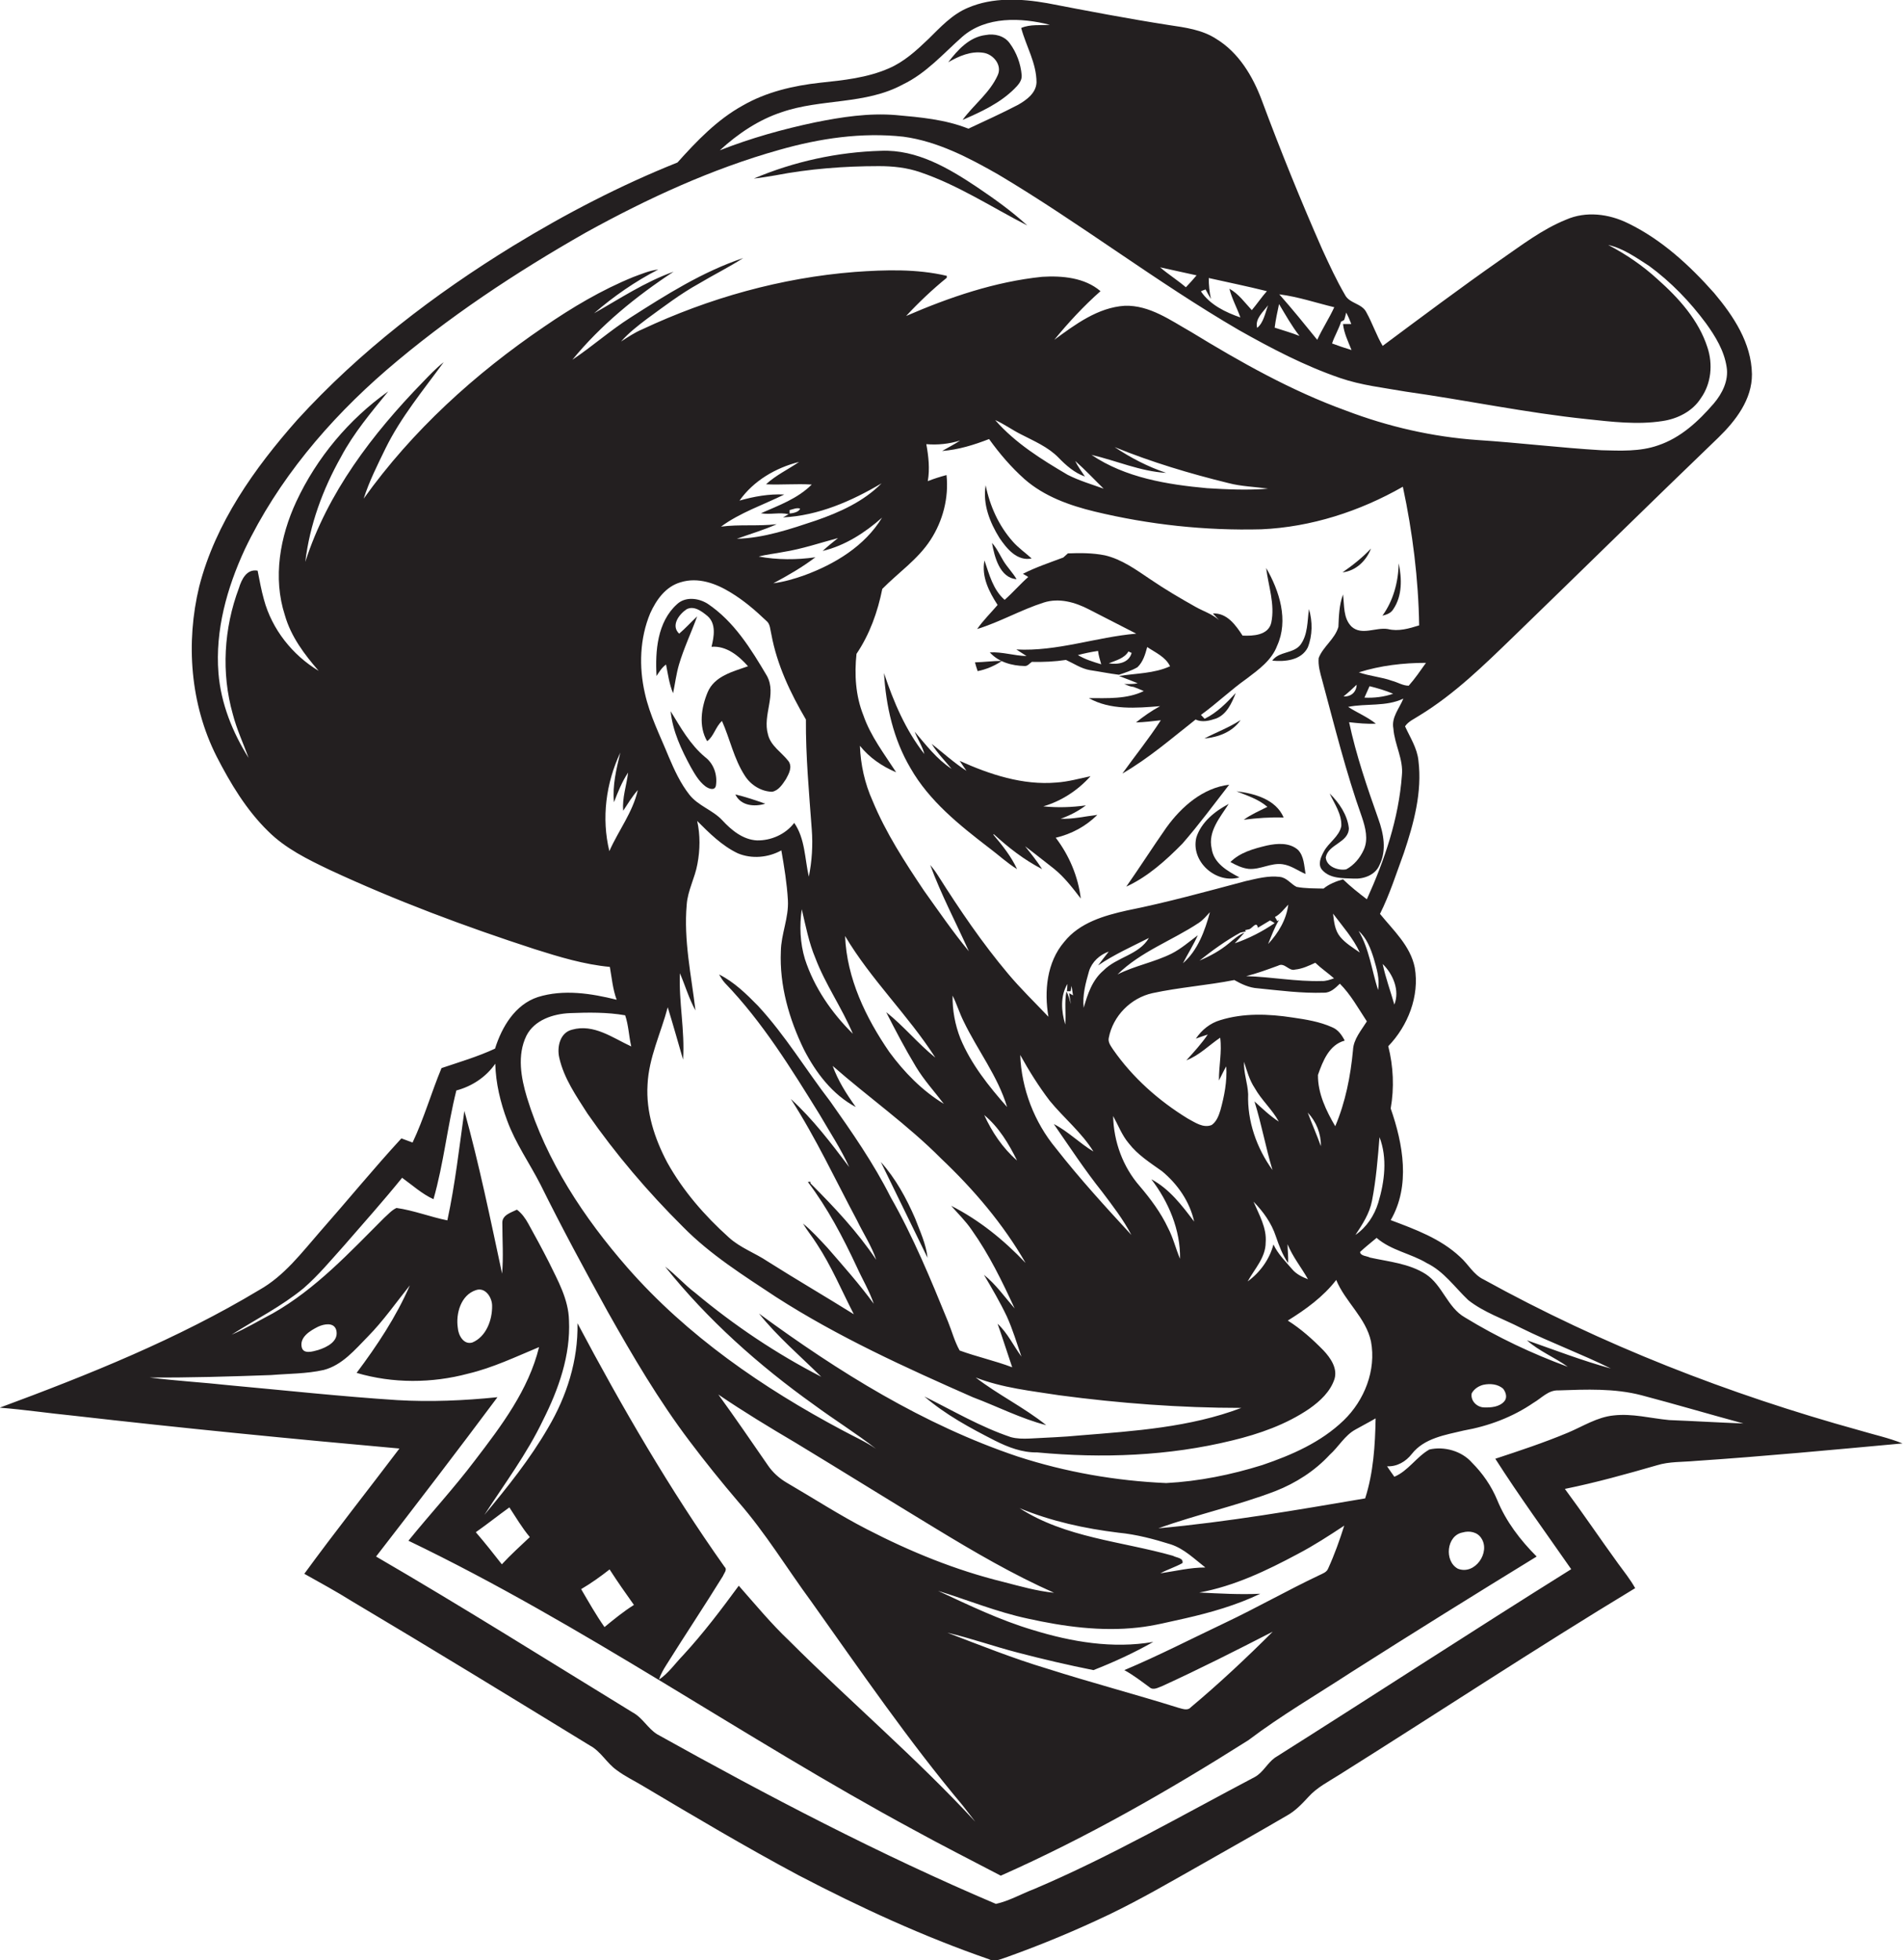 <?xml version="1.0" encoding="utf-8"?>
<!-- Generator: Adobe Illustrator 19.2.0, SVG Export Plug-In . SVG Version: 6.00 Build 0)  -->
<svg version="1.1" id="Layer_1" xmlns="http://www.w3.org/2000/svg" xmlns:xlink="http://www.w3.org/1999/xlink" x="0px" y="0px"
	 viewBox="0 0 782.3 805.9" enable-background="new 0 0 782.3 805.9" xml:space="preserve">
<g>
	<path fill="#231F20" d="M764.3,588c-53.5-14.8-105.7-35.1-154.4-62c-4.2-2-6.3-6.3-9.7-9.3c-8-7.5-18.4-11.3-28.5-15.1
		c8.2-14.1,5.1-31.3,0-45.9c1.5-8.5,1.1-17.3-1-25.6c8.1-8.4,12.9-20.6,10.9-32.3c-1.8-9-8.8-15.3-14.3-22.1c4-8,6.7-16.6,9.8-25
		c4.1-12.2,7.6-25.1,6-38c-0.5-5.1-3.4-9.5-5.5-14.1c1.4-2.1,3.9-3.1,6-4.5c14.4-8.8,26.5-20.7,38.6-32.4
		c28.1-27.2,56-54.7,84.2-81.8c7.1-6.9,13.9-15.7,13.8-26.1c-0.2-12.8-7.6-23.9-15.5-33.3c-10.1-11.4-21.6-22-35.4-28.7
		c-7.9-3.9-17.3-5.1-25.5-1.5c-9.9,4-18.4,10.6-27.1,16.6c-16.3,11.4-32.3,23.4-48.3,35.3c-2.6-4.4-4.2-9.3-6.7-13.8
		c-1.8-3.7-7-3.6-8.8-7.2c-3.5-6-6.4-12.3-9.3-18.6c-8.9-20.2-17.2-40.7-24.9-61.4c-3.7-9.9-9.5-19.6-18.7-25.2
		c-5.8-3.8-12.8-4.7-19.5-5.7c-16.7-2.6-33.4-5.8-50-9c-10.8-1.9-22.4-2.5-32.6,1.9c-6.5,2.7-11.3,8-16.2,12.8
		c-4.9,4.7-10,9.4-16.3,12.1c-8.9,3.9-18.7,4.9-28.2,5.9c-11,1.2-22.2,3.8-31.9,9.4c-10.5,5.8-18.9,14.6-26.8,23.4
		c-23.5,9.4-46,21.1-67.6,34.3c-32.4,19.9-63,43.3-88.7,71.5c-17.6,19.9-33.6,42.4-40.3,68.5c-5.6,23.1-3.7,48.4,7.1,69.8
		c5.7,11.1,12.2,22,21.2,30.8c7.1,7.1,16.3,11.6,25.3,15.9c27.3,12.7,55.7,23.3,84.3,32.6c10.1,3.2,20.3,6.3,30.9,7.3
		c0.8,4.5,1.2,9.2,2.8,13.5c-10.5-2.6-21.8-4.4-32.4-1.1c-9.4,3.1-14.8,12.3-17.6,21.2c-7.1,3.3-14.6,5.5-22,8
		c-4.2,10.1-7.2,20.7-11.9,30.6c-1.5-0.6-3.1-1.1-4.6-1.7c-11.5,12.5-22.2,25.6-33.4,38.3c-7.6,8.7-14.7,18.2-25,24
		c-33.6,20.2-70,34.8-106.7,48.4c10.1,0.8,20.2,2.3,30.3,3.3c44.6,5.1,89.3,9.5,134,13.5c-13,17.2-26.4,34.1-39.1,51.5
		c6.6,3.7,13.2,7.3,19.6,11.3c32.8,19.5,65.3,39.4,97.8,59.3c4.5,2.4,6.9,7.2,11,10.1c3.3,2.5,7.1,4.3,10.6,6.4
		c21.2,12.6,42.4,25.2,64.1,36.8c25.3,13.2,51.3,25.2,78.2,34.5c2.7,1.4,5.4-0.2,8-1c14.2-5.1,28.1-10.9,41.7-17.4
		c12.9-6.2,25.2-13.4,37.6-20.4c11.8-6.7,23.7-13.4,35.5-20.3c3.4-1.9,6.1-4.8,8.7-7.6c3.5-3.9,8.3-6.3,12.7-9.1
		c40.6-25.5,80.6-51.9,121.6-76.7c-2-3.6-4.6-6.8-7-10.1c-7.4-10.2-14.4-20.6-21.9-30.7c12.8-2.6,25.3-6.1,37.8-9.7
		c5.1-1.6,10.6-1.3,15.9-1.8c28.4-1.9,56.7-4.6,85.1-7.2C776.4,591.1,770.3,589.8,764.3,588z M586.6,519.3c7,3.4,11.5,10,17,15.2
		c6.5,5.1,14.4,7.7,21.6,11.4c12.1,6,24.9,10.7,37,16.7c-11.7-3.2-23.1-7.6-34.5-11.6c5,4.5,11.4,7,16.8,10.9
		c-14.7-5.4-28.9-12.1-42.3-20.3c-7.2-4.1-9.2-13.3-16.1-17.8c-6.9-4.4-15.2-5.1-22.9-6.8c-1.3-0.7-3.9-0.6-4.1-2.3
		c2.2-2.1,4.6-3.9,6.8-5.8C571.9,514.1,580,515.3,586.6,519.3z M618.4,576.1c-2,2.3-5.4,2.6-8.2,2.5c-3,0-5.8-2.7-5.2-5.8
		c1-1.8,2.8-3,4.8-3.5c2.8-0.6,6.1-0.3,8.2,1.7C619.1,572.5,619.7,574.6,618.4,576.1z M472.5,693.6c1.6,1.5,3.7,0.1,5.4-0.5
		c15.3-7,30.3-14.6,45.3-22.3c-10.8,10.8-22,21.3-33.7,31.1c-1.3,1.5-3.4,0.6-5,0.2c-17.9-5.6-36.1-10.4-54-16.1
		c-14-4.2-27.5-9.6-41.1-14.8c9.8,2.3,19.3,5.7,29,8.2c10.3,2.7,20.6,5.1,31.1,7.2c8.4-3.3,16.7-7.1,24.6-11.6
		c-16.6,2.9-33.6,0-49.5-4.9c-13.5-4-26.3-10.2-39-16.1c12.3,3.8,24.2,8.7,36.8,11.4c14.9,3.3,30.2,5.4,45.4,3.7
		c6.6-0.7,13-2.4,19.5-3.8c10.5-2.4,21-5.4,30.8-10.1c-8.4,0.4-16.8-0.1-25.1-0.5c14.3-2.6,27.7-9,40.4-15.8
		c6.7-3.5,13-7.6,19.2-11.7c-1.9,6-4,11.9-6.6,17.6c-0.6,1.6-2.3,2.1-3.7,2.8c-13.1,6.2-25.7,13.4-38.8,19.6
		c-13.7,6.5-27.3,13.5-41.3,19.4C465.7,688.5,469.1,691.1,472.5,693.6z M482.2,639.6c-21.2-6-44.2-7.4-63.1-19.6
		c13,5.4,26.8,8.4,40.7,10.1c7.3,0.7,14.5,2.6,21.5,4.8c5.5,1.8,9.7,6,14.2,9.5c-6.3,0-12.3,1.5-18.5,2.4c3-1.6,6.2-2.6,9.1-4.2
		C486.6,640.4,483.5,640.4,482.2,639.6z M433.3,654.8c-7.1-0.7-14-2.7-21-4.5c-19.5-4.8-38.1-12.4-55.9-21.6
		c-11.3-5.8-21.9-12.7-32.9-19.1c-3.1-1.8-5.9-4.3-7.9-7.3c-6.7-9.7-13.4-19.5-20.3-29c10.3,7,21,13.5,31.7,19.8
		c19.3,11.7,38.4,23.6,57.7,35.3C400.5,638,416.4,647.3,433.3,654.8z M476.2,628.3c15.8-5.7,32.4-9.3,48.1-15.3
		c8.4-3.3,16.2-8.3,22.3-14.9c3.7-3.3,6.2-8,10.6-10.4c2.8-1.6,5.6-3,8.3-4.6c-0.2,11.1-0.9,22.3-4.3,32.9
		C533,620.8,504.7,625.7,476.2,628.3z M573.2,413c-1.6-5.6-3.6-11-4.8-16.7C572.7,400.5,575.5,407.2,573.2,413z M566.6,494.4
		c-1.6,5.3-4.8,10.1-9.4,13.3c2.9-4.4,5.8-8.8,6.8-14c1.7-8.7,2.4-17.5,3.1-26.2C570.4,476.1,569.2,485.7,566.6,494.4z M523.1,481
		c-6.5-9-10.4-20.1-10-31.2c-0.2-4.5-1.9-8.8-1.7-13.3c1.2,3.7,2.2,7.5,4.4,10.8c2.8,5,7.2,8.8,9.9,13.8c-3.6-2.3-6.8-5.4-10-8.3
		C518.6,462.1,520.3,471.7,523.1,481z M520.3,510.8c0.5-6-2.7-11.4-5-16.8c4,4.1,7.4,8.8,9.2,14.3c1.3,3.8,2.7,7.6,5,10.9
		c0.2-2.6-0.2-5.1-0.2-7.7c2.1,5.2,5.7,9.6,8.4,14.4c-2.4-0.9-4.8-2.1-6.5-4.1c-2.8-3.3-5.9-6.3-7.7-10.2
		c-1.6,6.1-5.5,11.5-10.6,15.2C515.7,521.7,520.3,517,520.3,510.8z M537.6,457.4c3.5,3.7,5.5,8.7,5.4,13.8
		C541.3,466.5,539.3,462,537.6,457.4z M541.8,441.9c2-5.7,4.6-12.4,11-14.1c-1.2-2.3-2.7-4.5-5.2-5.5c-5.1-2.3-10.8-3.2-16.3-4
		c-9.8-1.5-20.1-1.9-29.7,1.1c-4.1,1.2-7.6,4-10,7.6c1.6-0.6,3.3-1.2,4.9-1.7c-2.6,3.8-5.7,7.2-8.8,10.6c5.3-2,9.3-6.2,13.9-9.3
		c0.8,5.9-0.6,11.7-0.5,17.6c1-1.9,1.9-4,3-5.8c0.4,6.1-0.8,12.2-2.4,18c-0.7,2.3-1.6,4.7-3.6,6.1c-3.5,1.4-6.9-1.1-9.9-2.7
		c-11.9-7.3-22.6-16.8-30.6-28.3c-0.9-1.4-2.2-3-1.8-4.8c1.7-9,9-16.4,17.9-18.4c11.1-2.4,22.5-3.2,33.7-5.4c3,1.7,6.2,3.2,9.7,3.4
		c9,0.9,18,2.1,27.1,1.8c2.8,0.1,4.8-2,6.6-3.7c4.5,4.5,7.6,10.2,11.1,15.5c-2.3,3.7-5.5,7.3-5.7,11.8c-1,10.7-3.1,21.4-7.3,31.3
		C545.2,456.7,541.7,449.5,541.8,441.9z M485.1,517.5c-1.8-4.2-2.8-8.6-4.9-12.6c-3-6.4-7.2-12-11.7-17.3
		c-6.9-7.9-10.7-18.3-10.9-28.8c2.1,3.8,3.6,7.9,6.4,11.2c3.7,4.8,8.8,8,13.7,11.5c6.4,5.3,11.4,12.5,13.2,20.7
		c-5-6.6-10.1-13.4-17.6-17.4C480.4,494.1,485.3,505.6,485.1,517.5z M399.5,505.7c7.1,10,12.5,21.1,17.6,32.2
		c-4.1-4.7-7.7-9.9-12.6-13.8c3.3,5.6,6.6,11.2,9.4,17.1c2.4,5.3,4.1,11,6,16.5c-3.3-4.5-5.7-9.7-9.8-13.5c2.1,6,4,12,6,17.9
		c-7.1-2.7-14.5-4.3-21.6-6.9c-2.1-3.7-3.2-8-4.8-11.9c-7.1-17.4-14.3-34.9-23.6-51.2c-7-13.9-15.9-26.7-24.8-39.3
		c-10-13-18.5-27.2-29.7-39.3c-4.8-4.9-9.8-9.8-16-12.9c0.7,1.2,1.4,2.4,2.4,3.5c15.5,16.1,27.3,35.3,39,54.2
		c4.1,7.1,8.7,14,12.1,21.5c-7.4-9.8-14.9-19.7-24-28c10.3,16,18.3,33.2,27.2,49.9c2.6,5.4,6,10.5,7.9,16.2
		c-7.7-11.5-17.2-21.6-27-31.4l-0.1-0.7l-1,0.1c8.1,10.7,14.4,22.7,20.1,34.9c2.3,5.1,5.2,9.9,7,15.2c-5.9-8.1-12.6-15.6-19.1-23.1
		c-3.2-3.4-6.3-6.9-10-9.9c1.7,2.9,3.9,5.5,5.7,8.4c6,9.1,10.2,19.2,15.2,28.9c-11.7-7.3-23.7-14.3-35.4-21.7
		c-5.2-3.5-11.3-5.6-16-9.9c-9.9-8.9-18.8-19.1-25.3-30.8c-5.2-9.8-8.8-20.8-8.1-32c0.5-11.1,5.5-21.2,8.3-31.8
		c2.2,7.1,4.2,14.3,6.3,21.5c0.8-11.9-1.8-23.7-1.3-35.5c2.2,5.1,3.7,10.4,6.4,15.3c-1.7-14.4-4.9-28.9-3.6-43.5
		c0.4-5.8,3.4-11,4.4-16.7c1.1-5.8,1.2-11.9-0.1-17.7c5,5,10.2,10.2,16.7,13.3c5.7,2.4,12.5,1.8,17.9-1.2c1.2,6.8,2.3,13.6,2.7,20.5
		c0.4,7.2-2.8,13.9-2.9,21c-0.6,14,3.4,27.9,9.5,40.4c4.9,9.5,11.7,18.5,21.3,23.6c-3.8-5.3-7.3-10.8-9.5-16.9
		c14.7,12.9,30.8,24.2,44.6,38.1c13.4,12.7,25.5,26.9,34.7,42.9c-8.9-9.4-19-17.6-30.6-23.5C393.8,498.9,397,502,399.5,505.7z
		 M304,205.8c5.8-8.2,14.9-13.5,24.5-15.9c-4.5,3.1-9.5,5.4-13.6,9.2c6.3,0.3,12.5-0.3,18.8,0.1c-5.8,5.8-13.6,8.6-20.9,11.8
		c3.8,0.7,7.6-0.5,11.4,0.4l-2.3,1.3c14.5-0.7,28.2-6.7,40.5-14c-7.4,7.5-17.2,11.9-27,15.3c-10.5,3.5-21.3,7.2-32.5,7.5
		c5.5-2,11.1-3.6,16.4-6c-7.6,0.9-15.3,0-22.9,1c7.9-5.8,17.3-8.9,26-13.2C316.1,203,310,204.1,304,205.8z M328.9,209.1
		c-0.4,1.4-2.9,1.9-4.3,2c0-0.3,0-1,0-1.4C326,209.4,327.5,208.6,328.9,209.1z M376.5,438.5c3.3,5.5,7.6,10.2,11.5,15.3
		c-8.9-5.4-16.3-13-22.4-21.3c-9.7-14.1-17.5-30.3-18.2-47.7c10.6,17.9,25.9,32.5,37.1,50c-7.2-5.8-13-13-20.2-18.7
		C368.1,423.6,372.1,431.2,376.5,438.5z M350.6,425c-8.7-8.6-15.9-19-19.7-30.7c-2-6.6-2.3-13.7-1.3-20.5c1.6,6.8,2.9,13.7,5.6,20.1
		C339.3,404.7,346.1,414.3,350.6,425z M330.7,236.5c-4.2,1.5-8.4,2.7-12.8,3.3c6-3.2,11.9-6.6,17.3-10.7c-7.7,1.1-15.6,1.1-23.3-0.3
		c3.3-0.9,6.8-1.2,10.2-1.9c7.6-1.2,14.9-3.7,22.4-5.7c-2.1,1.7-4.3,3.4-6.3,5.3c9.2-2.2,17.4-7.5,24.4-13.7
		C355.5,224.5,343.2,231.9,330.7,236.5z M300.4,243.6c5.3,3.2,10.1,7.3,14.6,11.6c1.7,1.3,1.6,3.7,2.1,5.6
		c2.3,12.5,7.8,24.1,14.2,35c-0.1,15,1.3,30.1,2.4,45.1c0.5,6.5,0.1,13.1-1.2,19.5c-1.7-7.4-1.5-15.6-6-22.1
		c-3.6,4.7-9.5,7.3-15.3,7.2c-5.8-0.3-10.5-4.2-14.3-8.3c-3.9-4.2-9.9-5.9-13.5-10.5c-3.7-4.7-6.2-10.2-8.5-15.6
		c-3.5-8.6-7.8-17-9.8-26.1c-2.5-10.9-2.1-22.6,2.2-32.9c2.5-5.5,6.3-10.9,12.4-12.7C287,237.1,294.4,239.9,300.4,243.6z
		 M394.8,426.9c-2.2-5.6-3.3-11.6-3.2-17.6c1.7,3.4,2.8,7.1,4.5,10.5c5.7,11.9,14.1,22.6,17.9,35.3
		C406.5,446.6,399.2,437.5,394.8,426.9z M418.1,477.1c-5.9-5.1-10.3-11.7-13.5-18.7C410.6,463.4,414.7,470.2,418.1,477.1z
		 M419.4,433.7c3.6,6.5,7.6,12.9,12.1,18.8c5.8,7.1,13.1,13,18,20.9c-5.7-3.4-10.4-8.3-16.3-11.3c6.5,9.4,12.8,19,19.9,27.9
		c4.3,5.7,8.7,11.4,12,17.7c-10.7-11.6-21.3-23.2-31-35.6C425.2,461.4,419.9,447.6,419.4,433.7z M440.1,407.5
		c0.1-0.5,0.3-1.7,0.4-2.2c0.2,1.3,0.4,2.6,0.6,3.9l-1.6-0.9c0.2,1.1,0.5,3.4,0.7,4.5c-0.5-1.8-0.9-3.6-1.8-5.2
		c-0.9,4.5-0.1,9.1-0.5,13.6c-1.6-5.5-2.1-11.6,0.9-16.7c0,0.7-0.1,2.2-0.2,3C439,407.5,439.7,407.5,440.1,407.5z M472.3,385.6
		c-4.1,7-13.2,7.8-18.7,13.4c-4.6,3.9-6.5,9.7-8.1,15.3c-0.6-5.1,0.8-10.2,2.2-15.1c1.2-3.8,4.4-6.7,8.1-8c-1.5,1.9-3,3.8-4.4,5.7
		C458,392.4,465.2,389.2,472.3,385.6z M511.8,382.4c0.4-0.1,1.3-0.3,1.8-0.4c1.3-0.5,3-3.5,3.5-0.6c1.7-1,3.3-2,5-3
		c0.6,0.3,1.3,0.7,1.9,1.1c-5.1,3.5-10.6,6.3-16.4,8.3c1-1.1,3-3.3,4-4.4c-2.4,1-4.4,2.7-6.4,4.4c-3.6,3-7.8,5.3-12.1,7.1
		c5.3-4.2,10.8-8.2,16.8-11.5c0.6-0.1,1.7-0.4,2.3-0.5L511.8,382.4z M525.1,378.7c-0.3-0.6-0.6-1.1-1-1.7c2.3-1.2,3.8-3.4,5.5-5.1
		c-0.8,6.2-4.1,11.7-8.3,16.2c1.4-3.4,2.6-6.8,4.5-9.9L525.1,378.7z M559,391.6c-2.8-2-5.9-3.8-8.1-6.5c-2.2-2.7-2.5-6.2-2.9-9.5
		C551.9,380.8,556.3,385.7,559,391.6z M558.5,382.7c3.3,2.9,4.9,7.1,6.2,11.2c1.2,4.2,2.6,8.6,1.8,13.1
		C563.9,398.9,562.9,390.1,558.5,382.7z M548.4,402.2c-1.7,0.6-3.4,1.2-5.1,1.1c-10.4,0.3-20.6-1.7-31-2c4.4-1.1,8.7-2.7,13.1-4.3
		c2.7-1.5,4.4,2.4,7,1.6c3-0.3,5.7-1.6,8.3-2.8C543.1,398.1,545.9,400,548.4,402.2z M486.3,396c2-3.9,4.3-7.5,6.1-11.5
		c-3.5,2.6-6.8,5.5-10.7,7.5c-7.2,3.6-15.2,5-22.3,8.6c9.5-9.4,22.4-13.9,33.4-21.2c1.8-1.2,3.2-2.9,4.6-4.4
		C495.3,382.7,492.4,390.7,486.3,396z M576.3,318.8c-1.3,17.7-7.1,34.8-14.4,50.9c-3.4-2.6-6.7-5.2-9.8-8.2c-2.8,0.8-5.7,1.9-8,3.8
		c-3.7-0.1-7.5,0-11.1-0.7c-2.4-1.2-4-3.8-6.9-4.1c-4.7-0.6-9.4,0.7-13.9,1.7c-16.2,4.3-32.4,8.8-48.9,12.1
		c-9.4,2.1-19.5,5-25.8,12.9c-7.2,8.4-8.3,20.3-6.5,30.8c-5.6-5.9-11.4-11.5-16.6-17.7c-10.6-12.6-19.9-26.3-28.7-40.2
		c-1-1.6-2.1-3.1-3.3-4.5c4.5,12.2,10.6,23.7,15.9,35.5c-6.6-8-12.5-16.6-18.5-25c-7.9-11.8-15.7-23.8-21.1-36.9
		c-3.2-7.1-4.9-14.8-5.2-22.6c3.9,4.9,9.2,8.5,14.9,10.9c-4.9-7.6-10.5-14.8-13.5-23.5c-3.2-8-3.7-16.8-2.8-25.2
		c5.4-8,8.7-17.2,10.6-26.7c6.6-6.7,14.6-12.1,19.8-20.1c5.1-7.8,7.6-17.4,6.6-26.7c-2.6,0.7-5.2,1.5-7.7,2.5
		c0.9-5.1,0.3-10.2-0.6-15.2c4.7,0.4,9.4-0.1,13.9-1.5c-2.4,1.6-5,2.9-7.4,4.3c6.7-0.5,13.1-2.5,19.3-4.9c4.3,6,9.1,11.6,14.6,16.5
		c8.1,7.1,18.5,10.8,28.8,13.3c22.4,5.4,45.5,7.9,68.5,7.3c20.5-0.9,40.5-7.4,58.2-17.5c4,18.7,6.4,37.9,6.7,57
		c-4.2,1.3-8.5,2.6-12.9,1.5c-4.9-0.8-10.7,2.8-14.9-1c-3.5-3.5-2.9-8.7-3.5-13.2c-1.6,4.3-1.7,8.8-1.9,13.3
		c-1.4,5-6.3,8.1-8.1,12.8c-0.3,3.1,0.6,6.1,1.4,9c5.1,18.9,9.8,38,16.4,56.5c1.4,4.2,2.7,9.1,0.7,13.4c-1.5,3.3-4,6.3-7.2,8
		c-3.3,0.6-8.1-1.1-8.4-4.9c1-5.5,9.4-6,9.5-12c-0.6-5.5-4-10.5-7.9-14.3c2,4.3,5,8.4,4.8,13.4c-0.9,4.4-5.2,6.7-7.2,10.5
		c-1.2,2.2-2.6,5.3-0.7,7.5c3.2,3.7,8.6,3.4,13.1,3.6c4.1,0.2,8.8-1.5,10.5-5.6c3-6,1.7-12.9-0.5-19c-4.6-13-9.1-26.1-12-39.7
		c3.6,0.4,7.3,0.8,11,0.6c-3.5-2.8-7.7-4.5-11.4-6.9c7.5-1.5,15.6,0,22.7-3.4c-1.6,4-5,7.7-4.1,12.3
		C573.3,306.2,577,312.1,576.3,318.8z M442,189.5c4.1,3.6,7.8,7.6,11.7,11.4c-5-1.8-10.1-3.3-14.8-5.7c-10.7-6.3-21.5-13-29.8-22.5
		c3.7,1.6,6.9,4,10.5,5.8c5.4,2.8,11.2,5.2,15.5,9.6c3.1,3.2,6.6,6.3,10.9,7.8C444.6,193.8,443.1,191.8,442,189.5z M458.2,183.8
		c15.2,6.2,30.9,10.9,46.8,14.8c5.3,1.4,10.9,1.5,16.3,2.3c-8.4,0.7-16.8,0.3-25.1-0.2c-16.4-1.5-33.6-4.3-47.5-13.7
		c10.3,2.4,20.1,6.8,30.7,7.4C471.9,191.9,464.8,188.2,458.2,183.8z M557.7,281.5c-0.1,3.1-2.4,5-5.4,4.8
		C554.2,284.8,555.9,283.2,557.7,281.5z M560.9,286.8c0.7-1.6,1.4-3.2,2.1-4.7c3.3,0.8,6.6,1.8,9.7,3.1
		C569,286.5,564.9,287,560.9,286.8z M579.1,281.9c-2.4,0-4.5-1.4-6.8-2c-4.4-1.6-9.2-1.9-13.7-3.5c8.9-2.8,18.3-3.9,27.6-3.9
		C583.9,275.7,581.7,279,579.1,281.9z M552.6,131.5c0.3-1,0.6-2,0.8-3c0.8,1.5,1.5,3.1,2.1,4.7c-1.1,0-2.2,0-3.4,0
		c0.4,3.8,2.1,7.2,3.5,10.7c-2.7-0.8-5.3-1.7-8-2.7c1-3.1,2.8-5.9,3.7-9C551.7,132.1,552.3,131.7,552.6,131.5z M548.5,126.3
		c-2.1,4.6-4.9,8.8-7,13.4c-5.1-6.3-10.2-12.6-15.6-18.7C533.7,122,541,124.5,548.5,126.3z M525.8,125c2.7,4.5,5.2,9,8.4,13.1
		c-3.3-1.3-6.8-2.3-10.2-3.4C524.4,131.5,525.1,128.3,525.8,125z M495.6,119c0.7,1.3,1.4,2.6,2.2,3.9c-0.6-2.8-0.9-5.7-0.9-8.6
		c8,1.8,15.9,3.4,23.9,5.4c-2.2,2.5-4.1,5.3-6.2,7.8c-2.9-3.1-5.4-6.7-9.2-8.8c1,4.1,3.1,7.8,4.5,11.8c-6.1-2.1-12.5-5.2-16.2-10.7
		C494,119.5,495.1,119.2,495.6,119z M521.3,125.5c-1.2,3.1-1.8,7.1-4.5,9.3C515.8,131.1,519.3,128.2,521.3,125.5z M491.9,113.2
		c-1.4,1.7-2.9,3.3-4.4,4.9c-3.4-2.9-7.2-5.3-10.6-8.2C481.8,111,486.9,112.1,491.9,113.2z M321.4,46.1c16.2-5.6,34.4-3,49.8-11.4
		c9.6-4.6,16.6-12.7,24.4-19.6c9.8-8.5,24.2-7.9,36-4.9c-3.9,0.3-8.1-0.3-11.8,1.3c2,7.5,6.3,14.4,6.3,22.4
		c-0.2,4.4-4.1,7.2-7.6,9.2c-6.7,3.5-13.6,6.6-20.4,9.8c-9.5-3.8-19.8-4.7-29.9-5.6c-11.1-0.9-22.2,0.8-33.1,3
		c-13.3,2.8-26.5,6.5-39.2,11.5C303.3,55,311.9,49.2,321.4,46.1z M244.2,128.8c8.1-7,16.9-13.1,26.4-18c-3.6,0.4-7,1.9-10.3,3.1
		c-13,5.3-25.1,12.5-36.6,20.4c-28.4,19.3-54.2,42.7-74.2,70.7c2.3-7.2,5.7-13.9,9-20.7c6.3-12.8,15.5-23.9,23.9-35.4
		c-3.2,2.5-5.9,5.4-8.7,8.3c-20.6,21.2-39.1,45.4-48.2,73.8c1.8-15.2,7.2-29.9,14.7-43.2c5.2-9.8,12.4-18.3,19.4-26.9
		c-16.2,11.5-29.4,27.3-37.8,45.3c-6.7,14.4-9.7,31.3-4.7,46.7c2.5,8.8,8,16.1,13.9,22.9c-10.8-6.5-19.2-17.1-22.5-29.3
		c-1.1-3.9-1.8-7.9-2.6-11.9c-4.5-0.8-6.6,3.6-7.7,7.2c-6.2,16.5-7.3,34.9-2.5,51.8c1.6,6.2,4.3,12,6.5,18
		c-6.6-10.5-11.4-22.4-12.4-34.9c-1.4-17.6,3.5-35,10.8-50.8c13.6-28.5,34.4-53.1,58.2-73.7C184,130.5,212,112,241,95.5
		c25.2-13.9,51.6-26.1,79.4-33.9c16.5-4.7,33.8-7.3,51-5.4c14,1.9,26.8,8.6,38.9,15.5c33.8,20.1,65,44.2,99,64
		c13.3,7.5,27,14.7,41.6,19.7c8.7,3,17.9,4,27,5.6c24.8,3.5,49.4,8.7,74.4,11.3c10.3,1.1,20.8,2.4,31.1,0.8c6.2-0.9,12.4-4,15.8-9.4
		c4.3-6,5-14,2.7-20.9c-3.6-11.2-11.8-20.3-20.5-28c-6.1-5.6-13-10.3-20.3-14.1c6.2,1.4,11.5,5.2,16.8,8.6
		c9,6.6,16.8,14.7,23.4,23.6c3.9,5.4,7.5,11.3,8.5,18c0.9,5.5-1.8,10.9-5.3,15c-6.3,7.3-13.6,14.1-22.9,17.2
		c-7.4,2.6-15.4,2.2-23.2,2c-17-1-34-3.1-51-4.2c-18.5-1.3-36.8-5.5-54.1-12.1c-22.4-8.1-43.3-19.9-63.6-32.3
		c-8.5-4.8-17.1-11.1-27.3-10.8c-11.1,0.7-20.4,7.7-29,14c5.8-7.1,12.1-13.9,19-20c-6.5-5.6-15.8-6.4-24-5.9
		c-19.4,2-38.1,8.4-55.9,16.1c5.2-5.6,10.8-10.9,16.7-15.7c0-0.2,0-0.6,0-0.8c-12.3-2.9-25.2-2.5-37.8-1.6
		c-30.3,2.4-59.9,10.7-87.4,23.6c-3.1,1.3-5.9,3.2-8.7,5c3.1-3.5,6.8-6.4,10.5-9.2c7-5.1,13.9-10.4,21.5-14.6
		c6-3.6,12.3-6.7,18.2-10.5c-16.7,5.6-31.7,15.1-46.4,24.5c-8.3,5.3-15.6,11.8-23.8,17.3c11.7-14.3,26.2-26.1,41.6-36.2
		C265.1,115.9,254.8,122.8,244.2,128.8z M250.5,349.9c-3.3-13.5-1.4-28,4.5-40.5c-1.6,6.7-3.3,13.5-2.6,20.4
		c1.6-4.2,3.3-8.4,5.8-12.2c-0.6,5.3-2.5,10.4-2,15.7c1.9-2.9,3.7-5.9,6-8.5C260.1,334,254.2,341.5,250.5,349.9z M216.4,425.8
		c3.3-6.5,11-9,17.9-9.3c7.6-0.3,15.3-0.4,22.7,0.9c1.4,4.1,1.5,8.5,2.5,12.8c-7.6-3.5-15.4-9.4-24.3-6.9c-5,1.2-6.3,7.1-5.3,11.5
		c1.9,8.5,7,15.8,11.6,23c11.6,16.7,24.9,32.3,39.3,46.6c11.2,11.4,24.9,20,38.2,28.8c25.5,16.4,53.2,29,80.9,41.2
		c10.1,3.8,19.8,8.8,30.2,11.5c-9.1-7.3-19.8-12.5-29-19.6c11,4.3,22.8,5.5,34.3,7.3c24.8,3.3,49.8,5.2,74.9,5.2
		c-21.1,8-43.9,9.5-66.2,11.3c-7,0.7-14,0.9-20.9,1.3c-2.6,0.1-5.2,0.1-7.7-0.6c-12.5-4.2-23.8-10.9-35.5-16.7
		c8.7,7.5,18.9,13,29.1,18.2c5.4,2.7,11.1,4.9,17.3,4.8c26.7,2.5,54,1.5,80.1-4.9c11.2-2.7,22.3-6.6,31.8-13.1
		c4.4-3.1,8.6-7,10.3-12.2c1.3-4.4-1.6-8.6-4.5-11.7c-4.5-4.6-9.3-8.9-14.7-12.3c7.4-4.6,14.6-9.8,19.9-16.7
		c3.7,9,12.2,15.5,14.3,25.3c2.2,11.8-2.7,24.2-11.2,32.4c-9.3,9-21.4,14.3-33.5,18.4c-12.8,4-26.1,6.7-39.5,7.4
		c-20.7-0.9-41.3-4.5-61-10.9c-38.7-13-73.7-34.8-106.4-58.8c7.6,9.5,17,17.5,25.6,26c-18.5-9.5-35.9-21.2-51.8-34.5
		c-4.4-3.3-8-7.5-12.4-10.8c17.4,21.8,38.5,40.6,61.2,56.8c8.4,6.2,17.3,11.7,25.5,18.1c-4.4-3-9.2-5.1-13.8-7.6
		c-32.7-17.4-63.8-38.8-88.4-66.9c-17.9-20.5-33.3-43.8-41.3-70C214.2,443.1,212.5,433.8,216.4,425.8z M124.8,529.6
		c6.1-5.3,11.3-11.6,16.7-17.6c8-9.2,16.1-18.3,23.8-27.8c4.2,3,8.1,6.6,12.9,8.8c4.2-14.7,5.7-29.9,9.4-44.7
		c6.4-1.7,12.2-5.5,16-11c0.2,8,2.1,15.9,4.9,23.4c3.4,9.3,9.2,17.5,13.7,26.3c8.7,17.6,18.1,35,27.6,52.2
		c10.3,18.3,21,36.5,33.7,53.3c6.4,8.5,13.1,16.8,20,24.9c11.2,12.8,20,27.4,30,41c20.2,28.4,39.9,57.2,62.3,83.9
		c1.7,2.2,3.4,4.4,5.1,6.6c-24.1-26.1-51.3-49.2-76.4-74.3c-7.5-7.1-14-15-20.8-22.7c-7.2,9.8-14.6,19.6-22.9,28.6
		c-3.3,3.4-6,7.4-9.9,10c0.7-2.2,1.8-4.1,3-6c7.7-12.3,15.7-24.3,23.3-36.6c0.4-1.1,1.9-2.6,0.7-3.7
		c-22.6-31.9-42.2-65.7-60.5-100.2c0.3,15.2-4.4,30-12.1,43c-7.4,12.8-16.7,24.4-26.2,35.8c8.3-12.8,17.5-25.1,24.1-38.9
		c6.4-12.7,11.4-26.7,10.7-41.1c-0.2-8.7-4.6-16.4-8.3-24c-2.7-5.3-5.5-10.5-8.4-15.7c-1.2-2.2-2.7-4.3-4.7-5.8
		c-2.4,1.2-6.2,2.2-6,5.6c0,6.9,0.5,13.8-0.1,20.7c-4.8-22.4-9.4-44.9-15.5-66.9c-2.1,15-3.8,30.2-7,45c-7-1.4-13.8-4.1-20.9-5.1
		c-2,0.9-3.5,2.7-5.1,4.1c-14.2,14.2-28.1,29.2-45.7,39.2c-5.7,3-11.2,6.3-17,8.8C105.1,542.4,115.7,537.1,124.8,529.6z
		 M260.6,659.8c-4.3,2.7-8.2,5.9-12.1,9.1c-3.5-5-6.5-10.3-9.6-15.6c4.1-2.4,8-5.2,11.7-8.1C253.8,650.2,257.2,655,260.6,659.8z
		 M217.8,631.9c-3.9,3.7-7.9,7.3-11.5,11.2c-3.5-4.5-7-8.9-10.7-13.2c4.7-3.3,9.2-6.9,13.8-10.2
		C212.1,623.8,214.6,628.1,217.8,631.9z M202.3,536.8c0.1,5.8-2.4,12.7-8.1,15.1c-3.6,1.1-5.8-3-6-6c-0.9-5.9,1.3-13.5,7.4-15.5
		C199.5,529,202.3,533.4,202.3,536.8z M130.8,555c-2.2,0.6-6.2,1.9-6.8-1.3c-0.8-4.1,3.6-6.7,6.8-8.3c2.4-1.1,6.4-1.9,7.4,1.3
		C139.5,551.4,134.3,553.9,130.8,555z M686.2,583.8c-7.6-0.7-15.2-2.8-22.9-1.9c-6.8,0.7-12.6,4.5-18.8,7.1
		c-9.8,4.1-19.8,7.4-29.8,10.7c9.9,15.5,20.7,30.3,31.2,45.4c-40.8,25.5-81.1,51.8-121.8,77.5c-3.1,2.2-4.8,6-8.2,7.9
		c-30,15.8-59.5,32.8-90.8,46.1c-5.3,2-10.2,4.9-15.7,6.1c-47.8-20.3-93.8-44.4-139.2-69.7c-3.9-2.4-6-6.8-10.1-9
		c-35.1-21.5-69.9-43.4-105.5-64.1c16.8-21.7,33.5-43.5,49.9-65.5c-13.7,1.4-27.5,2-41.2,1.2c-23.1-1.5-46-4-69-6.1
		c-10.9-1.2-21.9-1.8-32.8-3.2c16.6,0.1,33.3-0.4,49.9-1c7.2-0.6,14.6-0.5,21.7-2.1c7.6-2,12.8-8.3,18.1-13.7
		c6.4-6.5,11.6-14,17.3-21.1c-5.6,12.9-13.5,24.8-21.9,36c14.9,4.4,31,4.3,45.9,0.3c10.1-2.4,19.5-6.9,29.1-10.9
		c-4.3,17.6-15.5,32.4-26.3,46.5c-8.6,11.4-18.4,22-27.4,33.1c72,34.6,137.4,80.9,207.6,118.8c11.8,6.5,23.9,12.6,35.9,18.9
		c35.4-15.7,69.1-35,101.8-55.7c13.5-10.2,28.1-18.7,42.2-27.9c25.3-16.1,50.7-31.9,76.3-47.6c-6.7-6.7-12.6-14.4-16.2-23.2
		c-2.4-5.8-6-11-10.4-15.4c-4.2-4.8-11.4-6.8-17.5-5.4c-5.3,3-8.7,8.8-14.4,11.2c-1-1.4-2-2.8-3-4.3c4.1,0.2,7.7-1.9,10.2-5.1
		c5.1-6.5,13.8-7.8,21.3-9.6c10.2-1.8,20.1-5.5,28.7-11.4c3.3-1.9,6.1-5.3,10.3-5.1c11.4-0.4,23-0.9,34.1,2
		c14,3.7,27.9,7.8,41.9,11.6C706.2,584.8,696.2,584.2,686.2,583.8z M601.3,630c2.7-0.8,6-0.2,7.6,2.3c4,5.8-2.6,15.4-9.6,12.6
		C593.6,641.8,594.6,631.2,601.3,630z"/>
	<path fill="#231F20" d="M404.3,21.7c4,0.6,7.7,5,5.9,9.1c-3.2,7.3-9.9,12.2-14.5,18.5c7.6-3.3,15.4-6.9,21.3-12.8
		c1.5-1.5,3.2-3.3,3-5.6c-0.4-4.7-2.1-9.3-4.9-13.1c-2.2-3.1-6.3-4.1-9.9-3.4c-6.7,0.8-11.5,6.1-15.4,11.2
		C394.3,23,399.2,20.9,404.3,21.7z"/>
	<path fill="#231F20" d="M361.3,68.3c5.8,0,11.5,0.6,17,2.5c15.6,5.3,29.4,14.4,44,21.9c-6.3-5.8-13.3-10.8-20.4-15.6
		C390.1,69.2,377,61.4,362.2,62c-17.9,0.5-35.8,4.4-52.3,11.4c2.9-0.3,5.8-0.8,8.8-1.3C332.7,69.4,347,68.3,361.3,68.3z"/>
	<path fill="#231F20" d="M424.1,229.6c-2.5-2.3-5.4-4.3-7.7-6.9c-5.8-6.5-9.5-14.7-11.2-23.2c-1.3,7.7,1.7,15.3,5.7,21.7
		C413.9,225.6,418.1,230.8,424.1,229.6z"/>
	<path fill="#231F20" d="M407.8,223.2c1,5.7,3.2,14.4,10.1,14.9c-1.6-2.7-3.8-4.9-5.4-7.5C411,228.1,409.8,225.4,407.8,223.2z"/>
	<path fill="#231F20" d="M563.6,225.5c-3.5,3.7-7.5,6.9-11.7,9.8C557.4,234.7,561.7,230.5,563.6,225.5z"/>
	<path fill="#231F20" d="M491.5,295.8c2.7,1.3,5.7,0.5,8.4-0.4c4.4-1.7,6.5-6.4,8.1-10.5c-3.8,4.1-7.7,8.1-12.8,10.6
		c-0.5-0.5-1-1.1-1.5-1.6c6.5-4.7,12.3-10.3,18.8-14.9c4.9-3.7,10.3-7.6,12.5-13.5c4.8-10.5,1-22.5-4.5-32
		c0.9,7.4,3.7,14.9,2.1,22.5c-1.2,5.2-7.5,5.5-11.8,5.3c-2.8-4.3-6.4-9.4-12.2-9.1c0.6,0.7,1.9,2,2.5,2.7c-2.8-2.5-6.4-3.6-9.6-5.4
		c-6.4-3.6-12.7-7.3-18.7-11.4c-5.8-3.9-11.7-8.2-18.6-9.8c-5-1-10.1-1-15.2-0.8c-0.5,0.4-1.4,1.3-1.9,1.7c-5.6,2.1-11.3,4-16.6,6.7
		c0.5,0.3,1.6,0.9,2.2,1.3c-3.4,3-6.3,6.4-9.7,9.4c-4.8-4.2-6.3-10.4-8.3-16.2c-1.3,6.7,1.9,12.9,5.4,18.3c-2.8,3.3-5.9,6.3-8.4,9.9
		c9.4-2.9,18-7.9,27.4-10.9c6.3-2,12.9-0.1,18.5,2.8c6.5,3.3,13,6.7,19.5,10c-16.5,1.4-32.5,7.4-49.3,6.5c1.4,0.9,2.8,1.8,4.2,2.7
		c-5.1-0.1-10-1.8-15.1-1.5c3.6,4,9.1,5.5,14.3,5.6c1.3,0.1,2-1.1,3-1.7c4.7,0.1,9.4-0.1,14-0.8c3.3,1.5,6.3,3.6,9.9,4.2
		c4,0.6,7.9,1.4,11.9,1.9c2.6-0.9,5.2-1.7,7.6-3.1c2.3-2.2,3.2-5.3,4-8.3c3.4,2.3,7.5,4,9.4,7.9c-6.5,3-14,2.9-21,4
		c2.6,1,5.1,1.9,7.7,3c-1.8,0.4-3.7,0.3-5.6,0.3c1.3,0.5,2.5,1.1,3.9,1.2c1.4,0.5,2.8,1.1,4.2,1.7c-7,3.4-15,2.9-22.6,2.9
		c8.9,5,19.5,4.1,29.3,3.3c-3.5,1.9-6.8,4.2-9.9,6.7c3.4-0.1,6.8-0.5,10.2-0.9c-4.9,7.6-10.6,14.6-15.8,21.9
		C472.3,311.7,481.7,303.5,491.5,295.8z M443.1,269.3c2.7-0.7,5.5-1.3,8.3-1.7c0.2,1.9,0.8,3.7,1.3,5.5
		C449.4,272.1,446.1,271.1,443.1,269.3z M455.8,272.7c2.9-1.2,6.4-2,8.1-4.9c0.3,0.2,1,0.5,1.3,0.6
		C464.1,272.6,459.5,273.3,455.8,272.7z"/>
	<path fill="#231F20" d="M572.8,250.4c3.7-5.5,3.5-12.5,2.2-18.8c-0.2,7.7-2.2,15.3-6.7,21.5C570,252.7,571.8,252.1,572.8,250.4z"/>
	<path fill="#231F20" d="M278.3,248.4c-8.1,7.3-9,19.3-8.4,29.5c1.1-1.7,2.2-3.5,3.9-4.7c0.8,4,1.3,8,2.9,11.8
		c0.8-3.9,1.3-7.9,2.4-11.7c2-6.8,5.1-13.3,7.5-19.9c-2.5,2.3-4.8,4.9-7.4,7.1c-3.5-3.3-0.1-7.9,3-10c3.1-1.7,6.4,0.9,8.7,2.8
		c3.6,3.2,2.6,8.5,1.6,12.6c6.1-0.5,11.2,3.7,15,8c-6.2,2.2-13.8,4-16.6,10.7c-2.6,6.2-3.8,14-0.2,20.1c2.7-1.9,3.5-6,6.1-8.3
		c3.3,7.4,4.9,15.6,9.4,22.5c2.4,3.8,6.7,6.5,11.2,6.6c2.7-0.5,4.3-3.1,5.7-5.2c1.2-2.2,2.7-4.9,1.1-7.3c-2.8-3.7-7.4-6.3-8.5-11.1
		c-2.3-8,3.7-16.4-0.4-24c-6.5-11-13.5-22.4-24.4-29.7C287.1,245.8,281.7,245.2,278.3,248.4z"/>
	<path fill="#231F20" d="M534.5,265.2c-3,3.6-8.7,2.5-11.5,6.4c5.2,0.5,11.9-0.1,14.6-5.4c2-5,2-10.7,0.5-15.8
		C537.4,255.4,537.7,261,534.5,265.2z"/>
	<path fill="#231F20" d="M400.8,272.3c0.3,1.2,0.7,2.4,1.1,3.6c3.6-0.7,7-2.2,10-4.2C408.1,271.7,404.5,272.2,400.8,272.3z"/>
	<path fill="#231F20" d="M436,336.6c3.7-1.3,7.2-3.1,10.4-5.5c-5.8,0.8-11.6,1-17.5,0.4c7.5-2.2,14.2-6.6,19.4-12.4
		c-4.7,1-9.3,2.3-14,2.6c-13.8,1.2-27.4-3.3-39.8-8.9l2.8,4.1c-5.1-3.3-9.6-7.4-14.3-11.1c2.3,3.8,5.4,6.9,8.2,10.3
		c-6.1-4-10.5-9.8-15.2-15.3c1.2,3.1,3.2,6,4,9.2c-7.7-9.8-12.7-21.5-16.6-33.3c0.8,13.6,3.9,27.3,10.9,39.1
		c7.7,13.5,20.1,23.4,32.2,32.7c3.9,2.9,7.5,6.3,11.6,8.8c-2.4-5.2-6-9.7-9.7-14.1l0.1-0.3c6,5.5,12.5,10.6,19.9,14.4
		c-2.1-3.3-4.6-6.4-7-9.4c4,3,7.8,6.1,11.7,9.1c4.4,3.5,7.8,8,11.2,12.4c-1.1-9.1-4.8-17.8-10.3-25c6.4-1.5,12.4-4.7,17.1-9.4
		C446.1,335.6,441.1,336.8,436,336.6z"/>
	<path fill="#231F20" d="M289.8,311.2c-6.1-5.1-10-12.1-14.1-18.8c0.8,8.2,4.4,15.8,8.3,23c1.6,2.8,3.3,5.8,5.9,7.8
		c1.3,1,3.9,2.1,4.4-0.2C295,318.5,293.4,313.9,289.8,311.2z"/>
	<path fill="#231F20" d="M510,296c-4.7,3.1-9.9,5-14.9,7.6C500.8,303.1,506.7,300.9,510,296z"/>
	<path fill="#231F20" d="M479.5,340.2c-5.6,8-10.9,16.3-16.5,24.3c8.9-4.1,16.3-10.8,23.1-17.7c6.8-7.8,12.9-16.1,19.2-24.2
		C494.5,323.9,485.7,331.6,479.5,340.2z"/>
	<path fill="#231F20" d="M527.7,336.1c-3.2-7.5-12-9.9-19.4-10.8c4.4,1.8,9,3.2,12.7,6.4c-3.3,1.7-6.7,3.1-9.7,5.3
		C516.8,336.3,522.2,335.9,527.7,336.1z"/>
	<path fill="#231F20" d="M314.6,330.4c-4-1.4-8.1-2.8-12.3-3.8C304.5,331.3,310.2,331.8,314.6,330.4z"/>
	<path fill="#231F20" d="M498.1,348.8c-1.6-7,3.5-12.8,7-18.3c-5.7,3-11.3,7.5-13.3,13.8c-2.4,9.9,8.1,19.2,17.7,16.4
		C504.6,358.1,498.9,354.9,498.1,348.8z"/>
	<path fill="#231F20" d="M520.8,347.6c-5.4,1.3-11,2.8-15,6.8c2.4,1.3,4.8,2.5,7.5,2.8c4.8,0.4,9.2-2.6,14-1.9
		c3.5,0.5,6.3,2.7,9.4,4c-0.6-3.4-0.6-7.3-3.1-9.9C530.1,346.3,525,346.7,520.8,347.6z"/>
	<path fill="#231F20" d="M362.1,477.7c6.4,13.1,12.8,26.3,19.2,39.4c-0.6-5.7-3.1-10.9-5.1-16.2
		C372.6,492.6,368.2,484.5,362.1,477.7z"/>
</g>
</svg>
